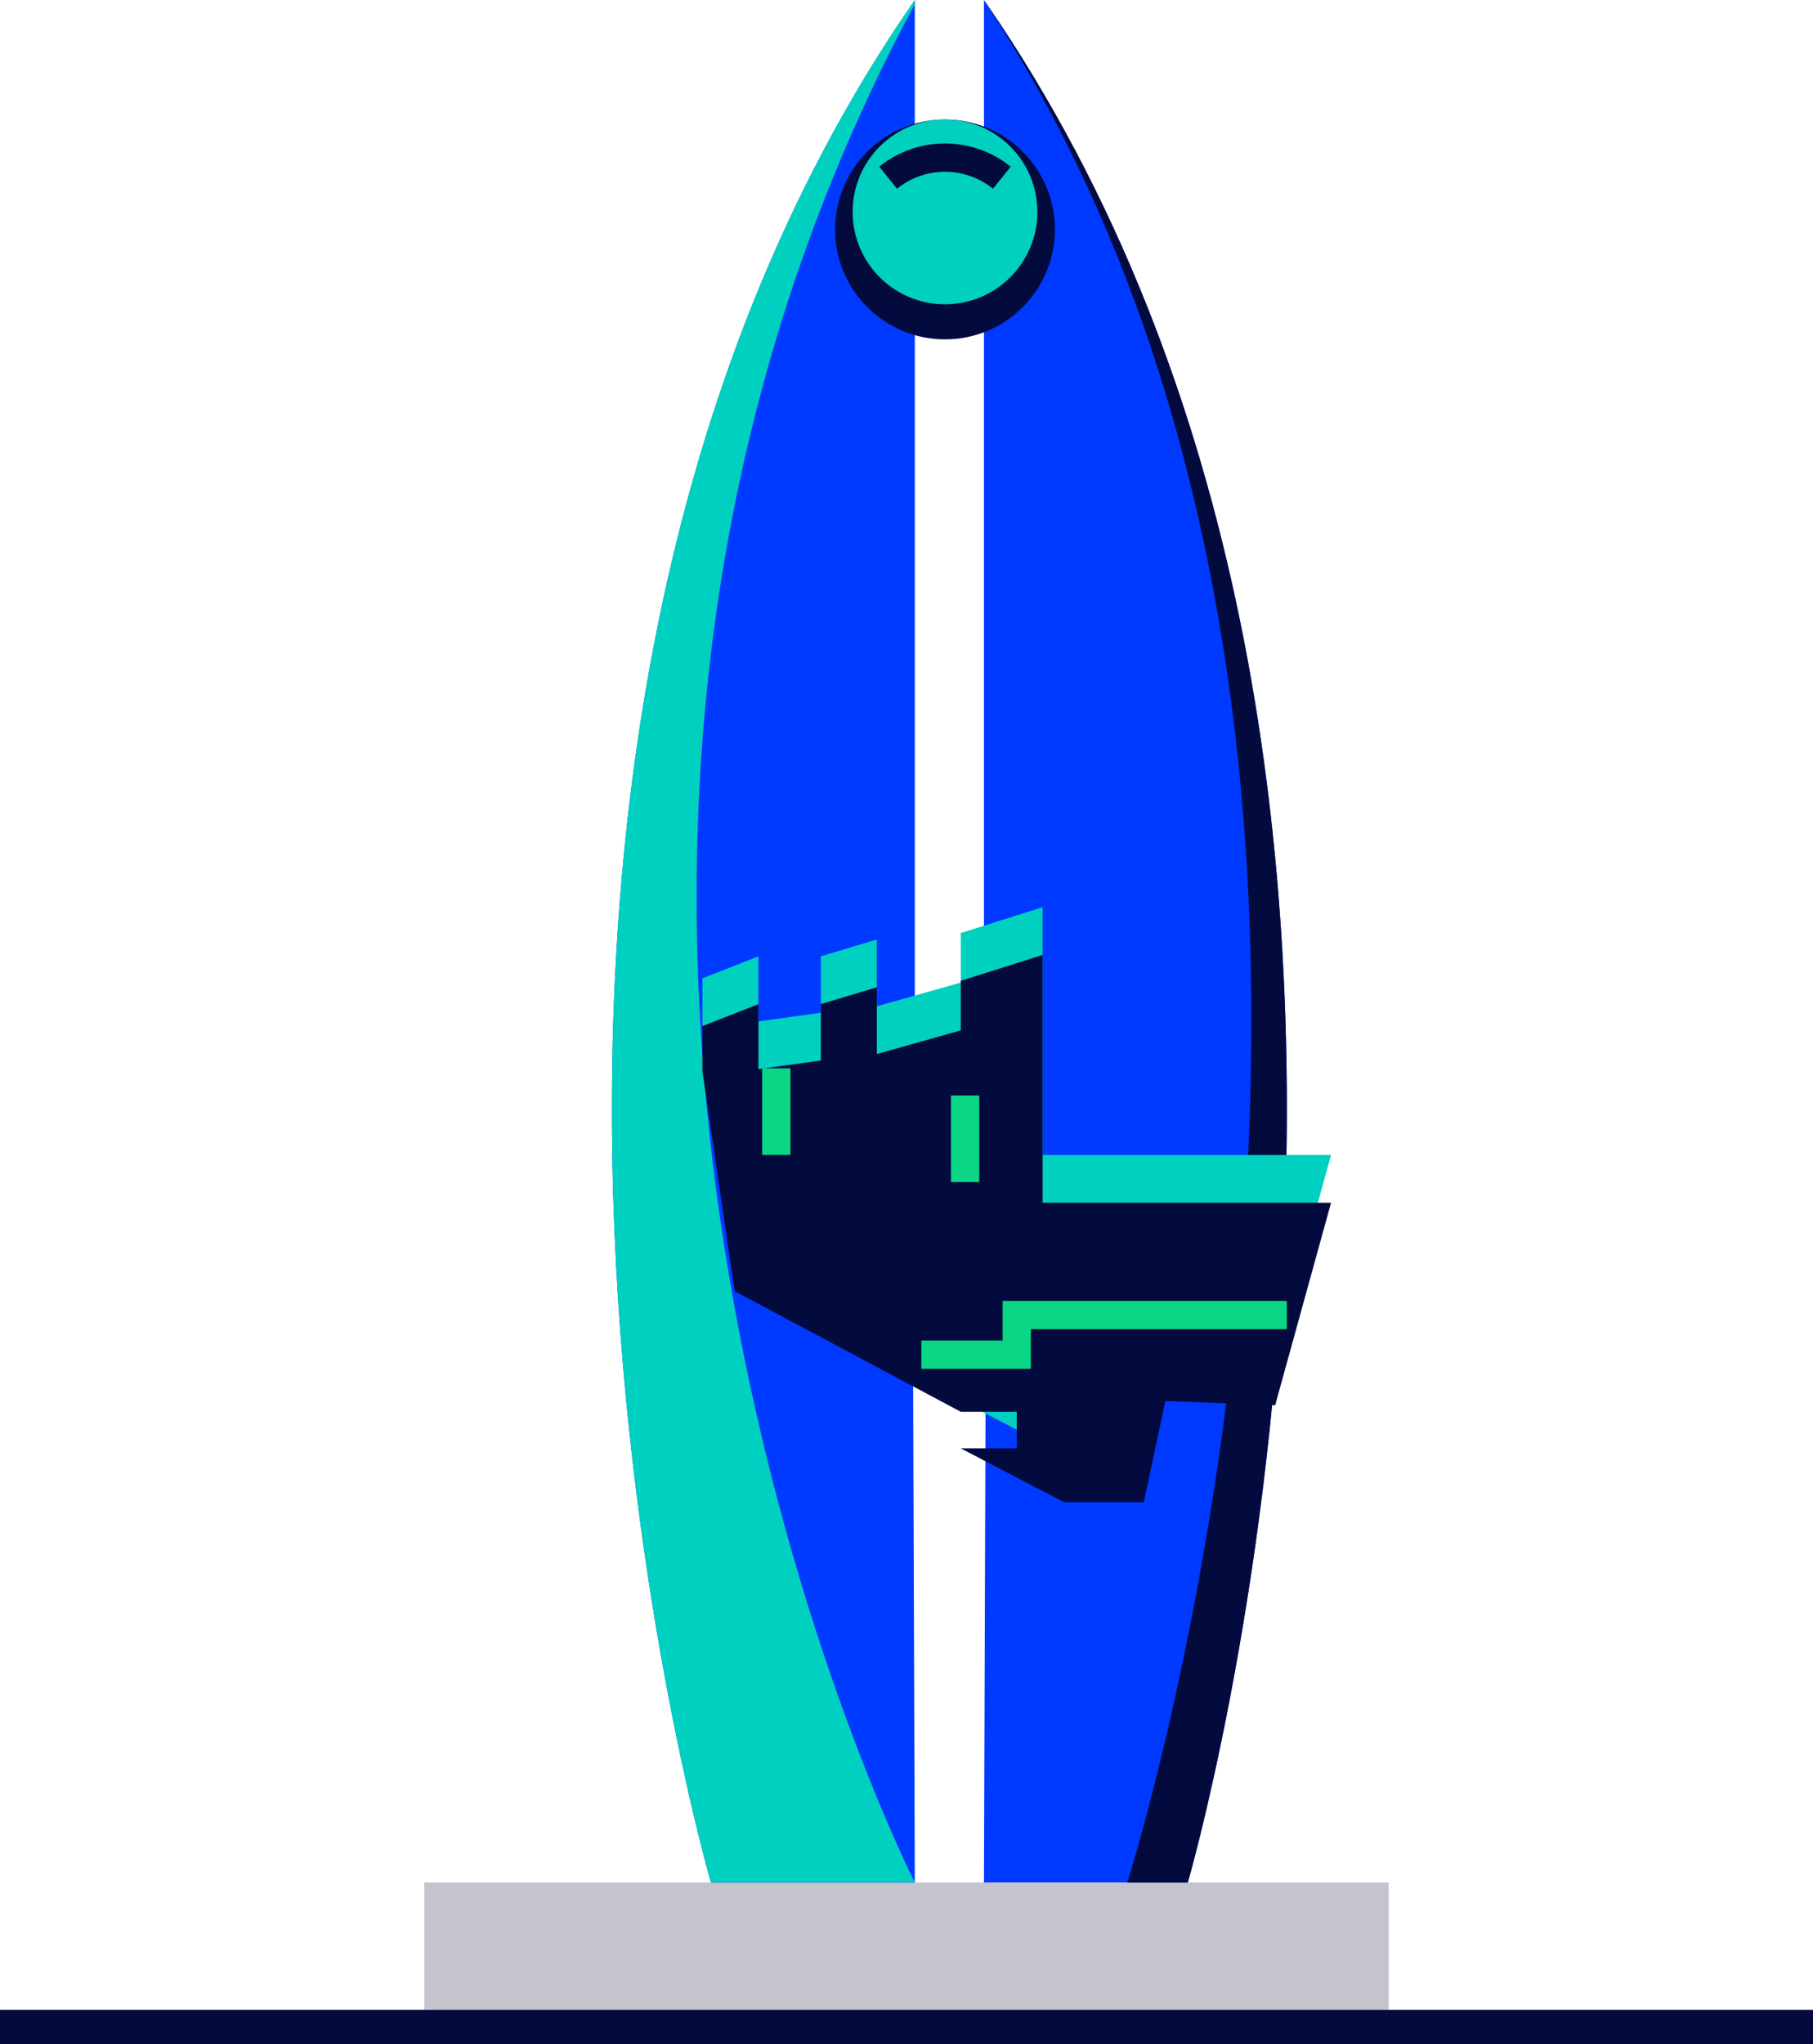 <svg id="Group_115" data-name="Group 115" xmlns="http://www.w3.org/2000/svg" width="133.941" height="150.936" viewBox="0 0 133.941 150.936">
  <rect id="Rectangle_148" data-name="Rectangle 148" width="133.941" height="2.535" transform="translate(0 148.401)" fill="#030a3d"/>
  <g id="Group_76" data-name="Group 76" transform="translate(31.348 0)">
    <path id="Path_89" data-name="Path 89" d="M825.569,84.2c-.071-.1-.14-.2-.212-.305v74.561c.137.47.212.725.212.725l-.212,63.714h15.059S864.384,140.616,825.569,84.2Z" transform="translate(-784.012 -83.89)" fill="#0039ff"/>
    <path id="Path_90" data-name="Path 90" d="M825.569,84.2c-.071-.1-.14-.2-.212-.305,37.083,56.352,10.586,139,10.586,139h4.473S864.384,140.616,825.569,84.2Z" transform="translate(-784.012 -83.89)" fill="#030a3d"/>
    <path id="Path_91" data-name="Path 91" d="M810.127,84.2c.071-.1.14-.2.212-.305v74.561l-.212.725.212,63.714h-15.06S771.311,140.616,810.127,84.2Z" transform="translate(-774.103 -83.89)" fill="#0039ff"/>
    <path id="Path_92" data-name="Path 92" d="M810.338,84.2V83.89c-.071.1-.141.2-.212.305-38.816,56.421-14.848,138.694-14.848,138.694h15.06S774.073,151.539,810.338,84.2Z" transform="translate(-774.103 -83.89)" fill="#00d0bf"/>
    <ellipse id="Ellipse_4" data-name="Ellipse 4" cx="8.118" cy="8.118" rx="8.118" ry="8.118" transform="translate(30.349 8.822)" fill="#030a3d"/>
    <path id="Path_93" data-name="Path 93" d="M843.5,193.314H822.188V175.02l-6.045,1.909v3.659l-6.2,1.75v-4.932l-4.136,1.24v4.169l-4.613.636v-4.8l-4.136,1.624v3.341l2.386,16.226,16.7,8.909h4.136v2.7h-4.136l7.636,3.977h5.886l1.591-7.477,8.113.318Z" transform="translate(-776.512 -108.036)" fill="#00d0bf"/>
    <rect id="Rectangle_149" data-name="Rectangle 149" width="71.244" height="9.402" transform="translate(0 138.999)" fill="#888b9f" opacity="0.5"/>
    <ellipse id="Ellipse_5" data-name="Ellipse 5" cx="6.824" cy="6.824" rx="6.824" ry="6.824" transform="translate(31.643 8.822)" fill="#00d0bf"/>
    <path id="Path_94" data-name="Path 94" d="M824.127,101.208a6.689,6.689,0,0,0-8.4,0" transform="translate(-781.46 -88.086)" fill="none" stroke="#030a3d" stroke-miterlimit="10" stroke-width="2.089"/>
    <path id="Path_95" data-name="Path 95" d="M843.5,198.115H822.188V179.821l-6.045,1.909v3.659l-6.2,1.749v-4.931l-4.136,1.24v4.169l-4.613.636v-4.8l-4.136,1.624v3.341l2.386,16.226,16.7,8.909h4.136v2.7h-4.136l7.636,3.977h5.886l1.591-7.477,8.113.318Z" transform="translate(-776.512 -109.308)" fill="#030a3d"/>
    <path id="Path_96" data-name="Path 96" d="M846.068,215.99H826.112v2.929h-7.045" transform="translate(-782.345 -118.892)" fill="none" stroke="#0ad686" stroke-miterlimit="10" stroke-width="2.089"/>
    <line id="Line_4" data-name="Line 4" y2="6.394" transform="translate(39.953 80.889)" fill="none" stroke="#0ad686" stroke-miterlimit="10" stroke-width="2.089"/>
    <line id="Line_5" data-name="Line 5" y2="6.394" transform="translate(26.003 78.884)" fill="none" stroke="#0ad686" stroke-miterlimit="10" stroke-width="2.089"/>
  </g>
</svg>
